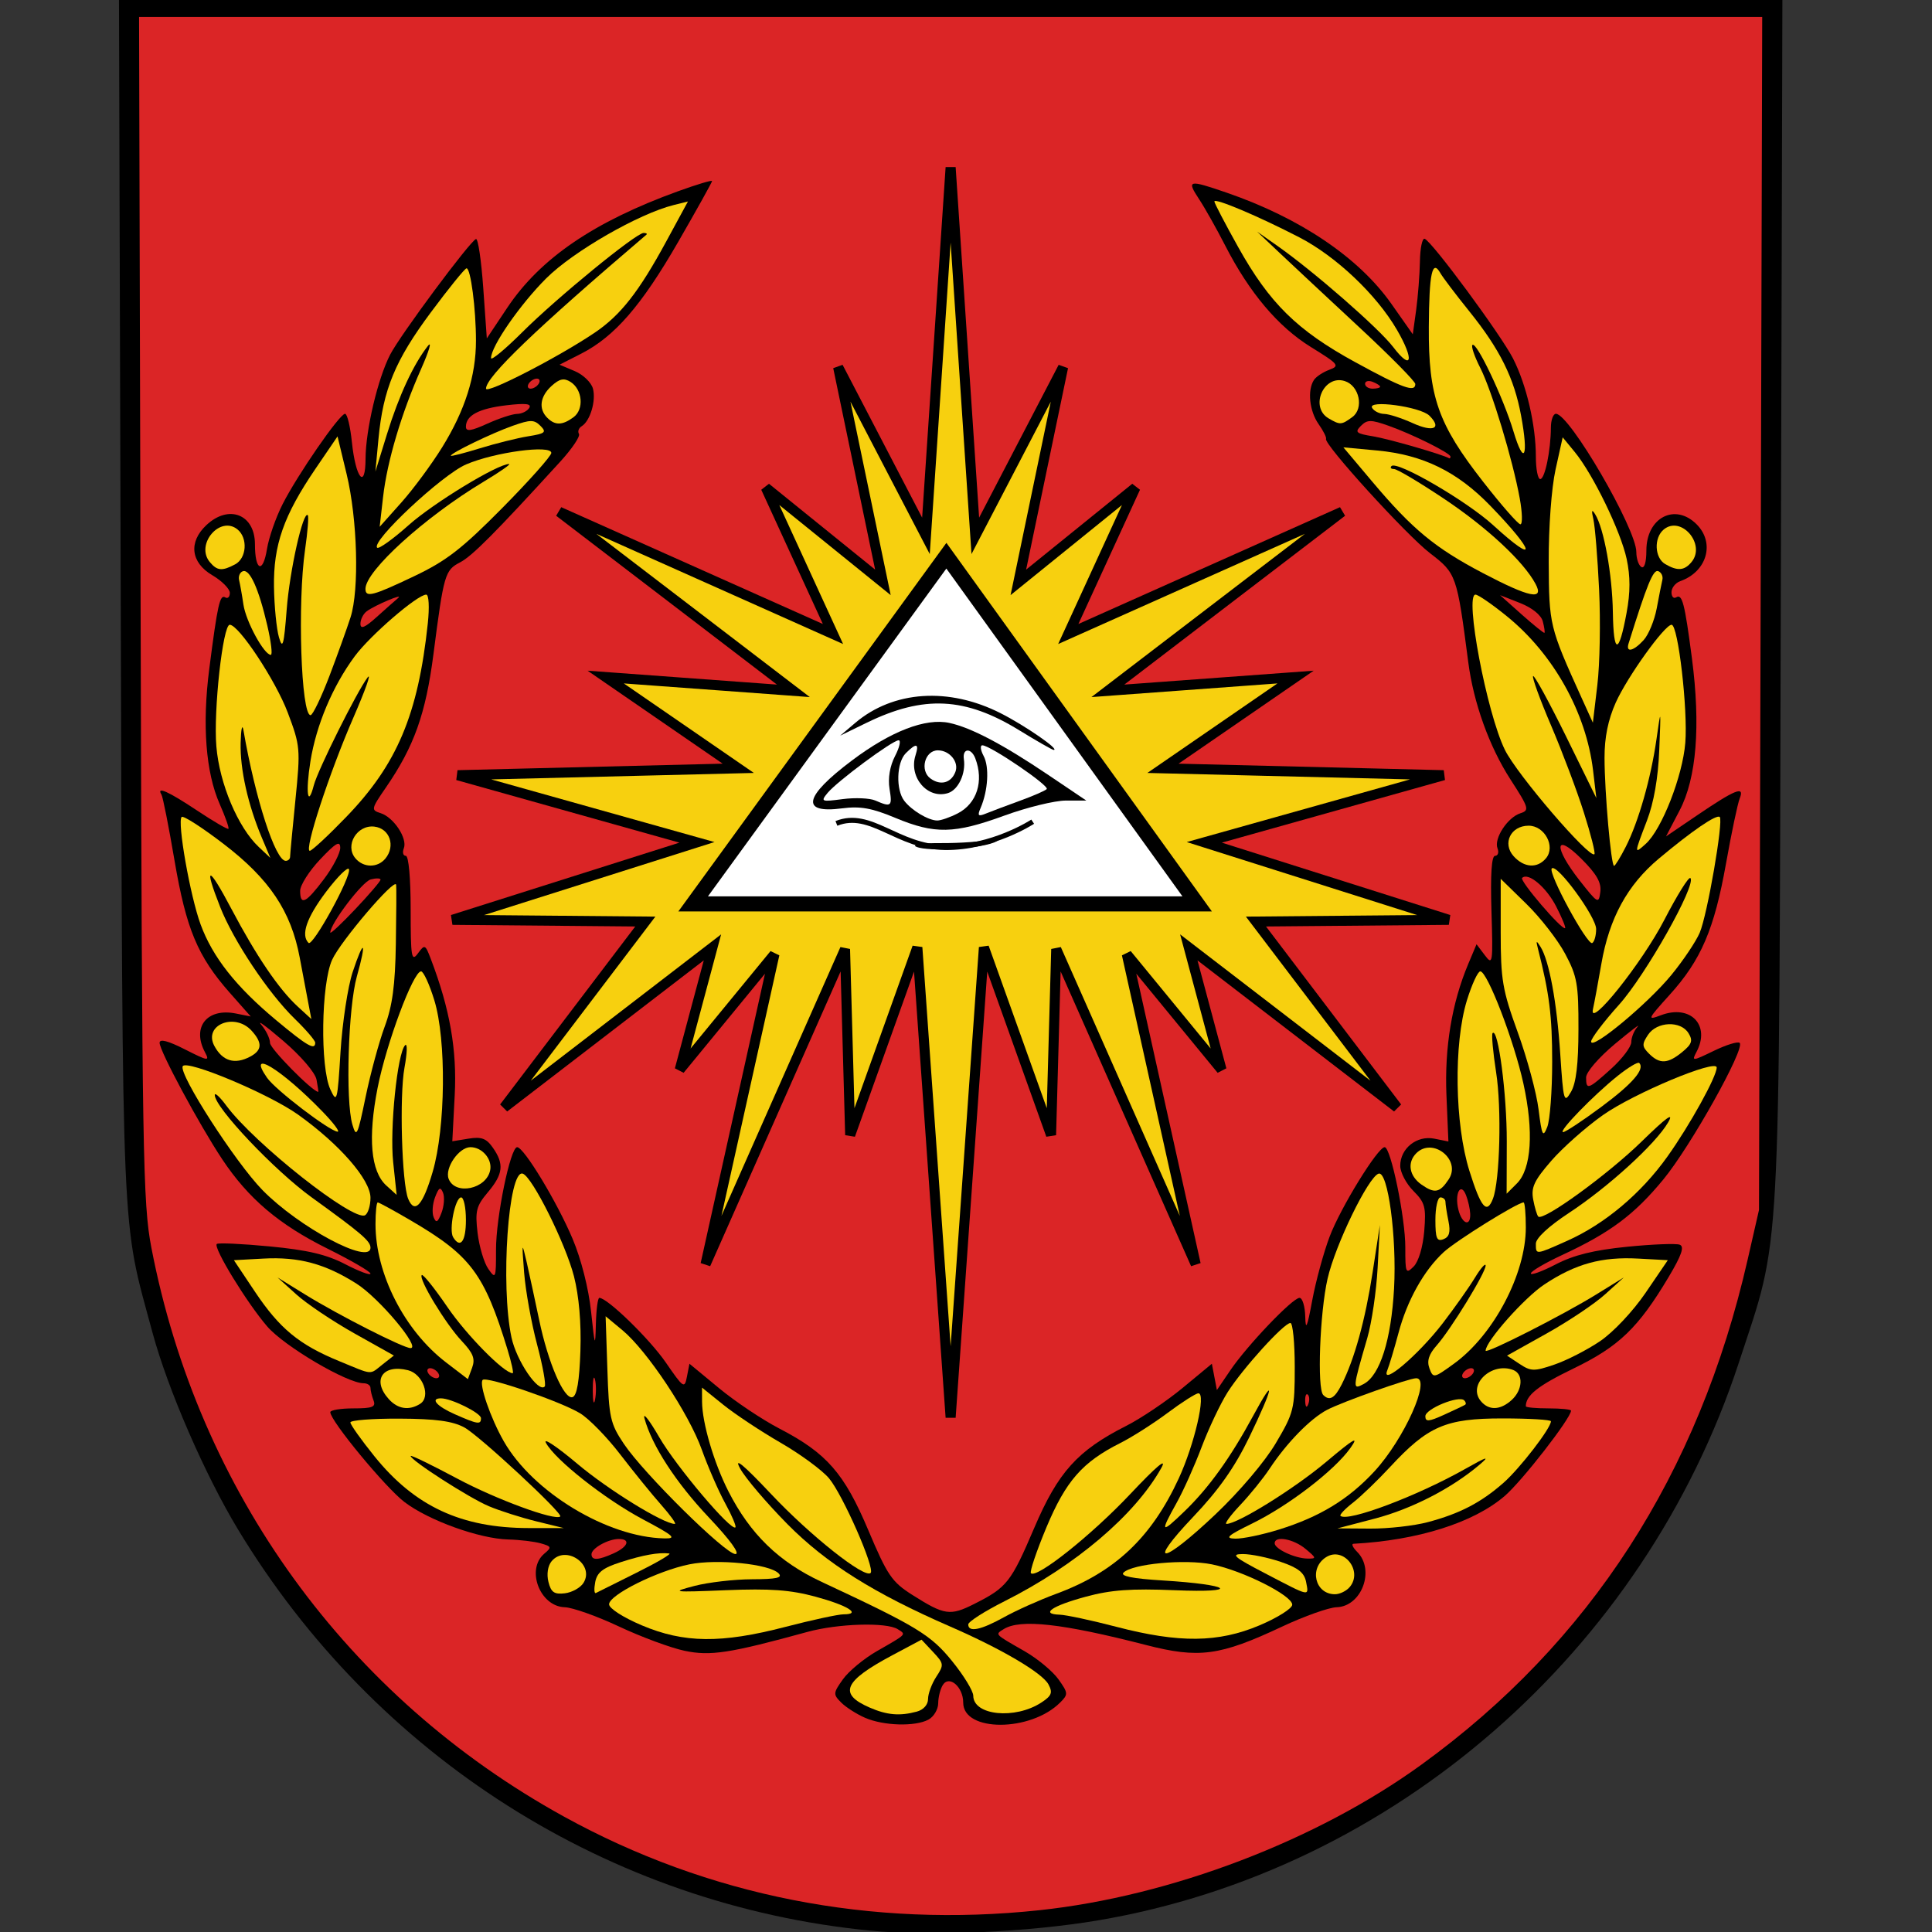 <?xml version="1.0" encoding="UTF-8" standalone="no"?>
<!DOCTYPE svg PUBLIC "-//W3C//DTD SVG 1.1//EN" "http://www.w3.org/Graphics/SVG/1.1/DTD/svg11.dtd">
<svg width="100%" height="100%" viewBox="0 0 80 80" version="1.1" xmlns="http://www.w3.org/2000/svg" xmlns:xlink="http://www.w3.org/1999/xlink" xml:space="preserve" xmlns:serif="http://www.serif.com/" style="fill-rule:evenodd;clip-rule:evenodd;">
    <rect x="0" y="0" width="80" height="80" fill="#333333" stroke="none"/>
    <g transform="matrix(0.208,0,0,0.208,39.366,39.961)">
        <g id="POL_Boguchwała_COA" transform="matrix(1,0,0,1,-165.576,-192.745)">
            <clipPath id="_clip1">
                <rect x="0" y="0" width="331.152" height="385.49"/>
            </clipPath>
            <g clip-path="url(#_clip1)">
                <g id="layer1" transform="matrix(1,0,0,1,2029.13,-370.973)">
                    <path id="path4178" d="M-1879.56,755.939C-1931.57,750.855 -1978.07,721.349 -2005.45,676.046C-2012.01,665.196 -2019.4,648.186 -2022.43,636.973C-2028.73,613.665 -2028.38,621.699 -2028.78,490.723L-2029.13,370.973L-1697.98,370.973L-1698.3,490.723C-1698.66,625.779 -1698.18,617.006 -1706.65,642.865C-1725.53,700.468 -1775.45,743.933 -1834.16,753.889C-1848.06,756.246 -1867.46,757.122 -1879.56,755.939Z" style="fill-rule:nonzero;"/>
                    <path id="path4176" d="M-1845.85,751.872C-1819.7,749.074 -1790.68,738.009 -1769.82,722.883C-1736.28,698.575 -1714.65,665.079 -1704.9,622.367L-1702.64,612.473L-1702.32,493.723L-1702,374.973L-1863.56,374.973L-2025.13,374.973L-2024.82,492.723C-2024.53,601.808 -2024.37,611.172 -2022.68,619.973C-2013.34,668.563 -1983.69,709.459 -1940.56,733.228C-1911.81,749.068 -1879.36,755.458 -1845.85,751.872Z" style="fill:rgb(219,37,38);fill-rule:nonzero;"/>
                    <g id="g5172" transform="matrix(1,0,0,1,-1068.47,141.947)">
                        <path id="path4382-1" d="M-801.723,418.25L-815.091,455.612L-816.119,418.593L-843.883,481.319L-830.172,419.621L-849.024,442.587L-842.512,418.25L-883.986,450.127L-855.879,413.109L-894.269,412.766L-845.597,397.342L-893.241,383.974L-837.37,382.603L-863.763,364.437L-826.402,367.179L-873.018,331.531L-818.518,355.868L-831.886,326.733L-808.578,345.585L-817.49,302.739L-800.009,336.33L-795.096,262.979L-790.184,336.33L-772.703,302.739L-781.615,345.585L-758.307,326.733L-771.675,355.868L-717.175,331.531L-763.791,367.179L-726.43,364.437L-752.823,382.603L-696.952,383.974L-744.596,397.342L-695.924,412.766L-734.313,413.109L-706.207,450.127L-747.681,418.25L-741.169,442.587L-760.021,419.621L-746.31,481.319L-774.074,418.593L-775.102,455.612L-788.47,418.25L-795.096,511.825L-801.723,418.25Z" style="fill:rgb(247,208,15);fill-rule:nonzero;stroke:black;stroke-width:2px;"/>
                        <path id="path4378" d="M-746.015,409.597L-846.356,409.597L-795.943,340.279L-746.015,409.597Z" style="fill:white;fill-rule:nonzero;stroke:black;stroke-width:3px;"/>
                        <path id="path4380" d="M-817.833,393.571C-810.978,390.829 -805.701,398.254 -796.239,398.37C-786.777,398.486 -778.758,393.229 -778.758,393.229" style="fill:none;stroke:black;stroke-width:1px;"/>
                    </g>
                    <path id="path4174" d="M-1880.6,713.569C-1882.28,712.84 -1884.42,711.471 -1885.36,710.526C-1886.98,708.904 -1886.96,708.649 -1885,705.895C-1883.86,704.292 -1880.82,701.774 -1878.24,700.299C-1872.21,696.843 -1872.37,697.018 -1874.09,695.934C-1876.34,694.509 -1885.99,694.799 -1892.09,696.475C-1907.57,700.728 -1911.4,701.315 -1916.53,700.23C-1919.3,699.646 -1925.16,697.476 -1929.56,695.408C-1933.96,693.34 -1938.83,691.608 -1940.39,691.56C-1945.36,691.407 -1948.17,683.97 -1944.42,680.863C-1942.95,679.636 -1943.02,679.444 -1945.17,678.84C-1946.49,678.473 -1949.38,678.127 -1951.61,678.073C-1957.38,677.931 -1967.51,674.277 -1972.31,670.605C-1976.12,667.692 -1987.06,654.437 -1987.06,652.732C-1987.06,652.314 -1984.99,651.973 -1982.45,651.973C-1978.66,651.973 -1977.95,651.692 -1978.45,650.391C-1978.79,649.521 -1979.06,648.396 -1979.06,647.891C-1979.06,647.386 -1979.67,646.973 -1980.42,646.973C-1983.72,646.973 -1996.21,639.612 -1999.61,635.67C-2003.68,630.944 -2010.39,619.975 -2009.66,619.246C-2009.4,618.983 -2004.66,619.201 -1999.12,619.729C-1991.57,620.449 -1987.81,621.335 -1984.06,623.283C-1981.31,624.71 -1979.06,625.549 -1979.06,625.148C-1979.06,624.747 -1982.9,622.515 -1987.59,620.187C-1997.28,615.382 -2003.38,610.199 -2008.58,602.373C-2013.16,595.475 -2021.02,580.861 -2021.04,579.206C-2021.05,578.358 -2019.38,578.787 -2016,580.504C-2011.37,582.851 -2011.03,582.9 -2012,581.086C-2014.68,576.076 -2011.61,572.213 -2005.86,573.363L-2002.9,573.953L-2007.09,569.213C-2013.48,561.96 -2015.74,556.55 -2018.07,542.909C-2019.22,536.141 -2020.39,530.236 -2020.67,529.788C-2021.74,528.057 -2019.32,529.135 -2013.6,532.938C-2010.33,535.115 -2007.51,536.759 -2007.34,536.589C-2007.17,536.42 -2007.96,534.199 -2009.08,531.654C-2011.85,525.385 -2012.59,515.866 -2011.15,504.734C-2009.51,491.976 -2009.04,489.868 -2007.98,490.523C-2007.47,490.835 -2007.06,490.434 -2007.06,489.631C-2007.06,488.827 -2008.63,487.241 -2010.56,486.105C-2014.84,483.581 -2015.32,479.508 -2011.74,476.147C-2007.27,471.94 -2002.06,473.984 -2002.06,479.949C-2002.06,485.266 -2000.46,485.881 -1999.66,480.872C-1999.3,478.637 -1997.91,474.634 -1996.56,471.977C-1993.58,466.101 -1985.2,453.973 -1984.12,453.973C-1983.69,453.973 -1983.08,456.512 -1982.76,459.615C-1982.01,466.83 -1980.06,469.204 -1980.04,462.923C-1980.02,457.193 -1977.6,446.945 -1975.14,442.191C-1973.11,438.262 -1959.31,419.677 -1958.06,419.183C-1957.65,419.024 -1957,423.409 -1956.61,428.928L-1955.9,438.962L-1951.83,432.862C-1945.26,423.024 -1934.56,415.727 -1917.81,409.665C-1914.1,408.321 -1911.06,407.41 -1911.06,407.641C-1911.06,407.872 -1914.1,413.328 -1917.81,419.767C-1925.13,432.465 -1930.47,438.614 -1937.14,442.017L-1941.42,444.2L-1938.39,445.477C-1936.72,446.179 -1935.09,447.752 -1934.77,448.971C-1934.13,451.413 -1935.33,455.404 -1937.01,456.445C-1937.61,456.811 -1937.85,457.5 -1937.56,457.975C-1937.26,458.45 -1938.94,460.941 -1941.29,463.512C-1954.32,477.778 -1958.82,482.306 -1961.23,483.554C-1964.24,485.12 -1964.46,485.873 -1966.52,501.797C-1968.06,513.723 -1970.37,520.198 -1975.99,528.373C-1978.94,532.666 -1978.98,532.862 -1977.03,533.481C-1974.44,534.304 -1971.66,538.504 -1972.42,540.465C-1972.74,541.294 -1972.56,541.973 -1972.03,541.973C-1971.46,541.973 -1971.06,546.434 -1971.06,552.664C-1971.06,562.159 -1970.9,563.138 -1969.63,561.414C-1968.26,559.548 -1968.16,559.59 -1967.06,562.473C-1963.25,572.456 -1961.82,580.597 -1962.29,589.618L-1962.77,598.8L-1959.55,598.277C-1956.96,597.858 -1956,598.215 -1954.69,600.086C-1952.42,603.333 -1952.64,605.325 -1955.69,608.949C-1958.01,611.702 -1958.25,612.673 -1957.74,617.042C-1957.41,619.772 -1956.45,622.999 -1955.6,624.212C-1954.14,626.306 -1954.06,626.115 -1954.07,620.445C-1954.09,613.969 -1951.21,599.973 -1949.86,599.973C-1948.52,599.973 -1941.89,610.927 -1938.81,618.25C-1937.1,622.309 -1935.63,628.126 -1935.14,632.75C-1934.4,639.733 -1934.31,639.97 -1934.19,635.223C-1934.12,632.335 -1933.81,629.973 -1933.5,629.973C-1931.9,629.973 -1923.49,638.156 -1920.26,642.85C-1916.74,647.963 -1916.53,648.101 -1916.06,645.656L-1915.56,643.085L-1909.68,647.943C-1906.45,650.615 -1901.05,654.231 -1897.68,655.978C-1888.24,660.876 -1884.74,664.879 -1879.94,676.261C-1876.16,685.201 -1875.27,686.517 -1871.22,689.088C-1864.78,693.167 -1863.68,693.329 -1858.87,690.906C-1852.36,687.636 -1851.55,686.605 -1846.93,675.794C-1842.18,664.655 -1838.31,660.364 -1828.63,655.466C-1825.66,653.963 -1820.61,650.563 -1817.39,647.909L-1811.56,643.085L-1810.56,648.33L-1807.89,644.401C-1804.52,639.425 -1795.49,629.973 -1794.11,629.973C-1793.53,629.973 -1793.02,631.66 -1792.97,633.723C-1792.9,636.616 -1792.58,635.873 -1791.58,630.473C-1790.86,626.623 -1789.3,620.892 -1788.1,617.737C-1785.91,611.964 -1778.52,599.973 -1777.16,599.973C-1775.94,599.973 -1773.03,614.089 -1773.05,619.937C-1773.06,625.033 -1772.95,625.289 -1771.39,623.738C-1770.41,622.755 -1769.55,619.866 -1769.28,616.68C-1768.89,611.885 -1769.13,610.995 -1771.45,608.675C-1772.88,607.239 -1774.06,604.988 -1774.06,603.673C-1774.06,600.219 -1770.75,597.584 -1767.29,598.276L-1764.47,598.84L-1764.86,589.656C-1765.26,580.163 -1763.79,571.286 -1760.53,563.525L-1758.87,559.576L-1757.21,561.772C-1755.65,563.851 -1755.58,563.382 -1755.9,552.971C-1756.12,545.696 -1755.88,541.973 -1755.18,541.973C-1754.6,541.973 -1754.38,541.294 -1754.7,540.465C-1755.44,538.522 -1752.68,534.307 -1750.14,533.499C-1748.3,532.914 -1748.43,532.463 -1752.13,526.745C-1756.33,520.242 -1759.47,511.516 -1760.52,503.404C-1762.78,486.04 -1762.88,485.755 -1768.14,481.716C-1772.85,478.099 -1789.32,459.998 -1788.83,458.973C-1788.7,458.698 -1789.37,457.36 -1790.33,456C-1792.13,453.421 -1792.57,449.331 -1791.26,447.273C-1790.85,446.613 -1789.46,445.688 -1788.19,445.218C-1786.04,444.423 -1786.29,444.114 -1791.83,440.695C-1798.36,436.664 -1804.1,429.864 -1808.91,420.473C-1810.6,417.173 -1812.94,413.01 -1814.12,411.223C-1816.62,407.42 -1816.24,407.331 -1808.65,409.941C-1794.01,414.977 -1782.31,422.869 -1775.83,432.074L-1771.56,438.148L-1770.89,433.31C-1770.53,430.65 -1770.19,426.298 -1770.14,423.64C-1770.1,420.981 -1769.67,418.956 -1769.19,419.14C-1767.69,419.717 -1754,438.268 -1751.6,442.973C-1748.92,448.238 -1747.06,456.239 -1747.06,462.522C-1747.06,464.97 -1746.67,466.973 -1746.19,466.973C-1745.26,466.973 -1744.09,461.285 -1744.07,456.723C-1744.06,455.21 -1743.61,453.973 -1743.07,453.973C-1740.37,453.973 -1727.06,476.859 -1727.06,481.492C-1727.06,482.791 -1726.61,484.133 -1726.06,484.473C-1725.46,484.845 -1725.06,483.535 -1725.06,481.187C-1725.06,474.641 -1719.36,471.67 -1715.06,475.973C-1711.35,479.683 -1712.99,485.404 -1718.31,487.289C-1719.27,487.631 -1720.06,488.626 -1720.06,489.5C-1720.06,490.375 -1719.64,490.833 -1719.13,490.517C-1717.92,489.767 -1717.44,491.614 -1715.99,502.653C-1714.24,516.098 -1715.07,526.486 -1718.43,532.91L-1721.15,538.109L-1715.12,534.017C-1707.34,528.73 -1705.45,527.974 -1706.48,530.549C-1706.9,531.607 -1708.12,537.423 -1709.2,543.473C-1711.54,556.599 -1714.16,562.711 -1720.43,569.644C-1724.87,574.558 -1724.95,574.76 -1722.15,573.702C-1716.27,571.483 -1712.23,575.691 -1715.1,581.044C-1716.08,582.886 -1715.91,582.873 -1711.62,580.79C-1709.13,579.583 -1706.82,578.876 -1706.48,579.218C-1705.36,580.336 -1716.27,599.84 -1721.69,606.408C-1727.47,613.42 -1732.26,616.995 -1741.81,621.435C-1745.25,623.033 -1748.06,624.686 -1748.06,625.109C-1748.06,625.531 -1745.82,624.718 -1743.09,623.301C-1739.53,621.454 -1735.53,620.465 -1728.93,619.803C-1723.88,619.296 -1719.14,619.109 -1718.42,619.388C-1717.45,619.761 -1718.03,621.459 -1720.61,625.791C-1726.65,635.929 -1730.52,639.655 -1739.56,644.03C-1746.64,647.458 -1749.06,649.373 -1749.06,651.555C-1749.06,651.785 -1747.03,651.973 -1744.56,651.973C-1742.08,651.973 -1740.06,652.176 -1740.06,652.425C-1740.06,653.907 -1749.84,666.485 -1753.29,669.436C-1759.49,674.749 -1770.57,678.244 -1783.38,678.929C-1783.83,678.953 -1783.49,679.68 -1782.63,680.544C-1779.03,684.143 -1781.73,691.406 -1786.73,691.56C-1788.28,691.608 -1793.16,693.34 -1797.56,695.408C-1809.98,701.245 -1814.1,701.801 -1824.71,699.069C-1841.42,694.771 -1849.73,693.85 -1853.03,695.934C-1854.74,697.018 -1854.91,696.843 -1848.87,700.299C-1846.3,701.774 -1843.26,704.292 -1842.11,705.895C-1840.15,708.652 -1840.13,708.903 -1841.76,710.53C-1847.65,716.418 -1861.06,716.439 -1861.06,710.56C-1861.06,707.42 -1863.84,705.01 -1865.12,707.037C-1865.62,707.827 -1866.03,709.469 -1866.04,710.688C-1866.05,711.906 -1866.93,713.368 -1867.99,713.938C-1870.64,715.355 -1876.92,715.171 -1880.6,713.569L-1880.6,713.569Z" style="fill-rule:nonzero;"/>
                    <path id="path4172" d="M-1870.31,712.343C-1868.97,711.983 -1868.06,710.965 -1868.06,709.821C-1868.06,708.766 -1867.32,706.777 -1866.42,705.4C-1864.86,703.023 -1864.89,702.777 -1867.07,700.458L-1869.36,698.018L-1875.15,701.105C-1884.87,706.284 -1885.97,708.801 -1879.69,711.532C-1876.23,713.036 -1873.71,713.254 -1870.31,712.343Z" style="fill:rgb(247,208,15);fill-rule:nonzero;"/>
                    <path id="path4170" d="M-1845.5,710.529C-1843.45,709.183 -1843.21,708.565 -1844.09,706.922C-1845.31,704.639 -1853.44,699.851 -1863.6,695.428C-1878.86,688.787 -1888.32,682.833 -1896.06,675.01C-1900.18,670.836 -1904.42,665.858 -1905.47,663.947C-1906.79,661.544 -1904.88,663.118 -1899.28,669.055C-1891.47,677.344 -1880.66,685.907 -1879.49,684.736C-1878.58,683.831 -1885.05,669.137 -1887.78,665.89C-1889.14,664.269 -1893.48,661.085 -1897.41,658.814C-1901.34,656.544 -1906.47,653.146 -1908.81,651.263L-1913.06,647.839L-1913.05,650.656C-1913.03,654.858 -1910.69,662.828 -1907.81,668.473C-1903.47,677.001 -1897.78,682.531 -1889.24,686.516C-1870.26,695.379 -1867.51,697.053 -1863.26,702.304C-1860.95,705.147 -1859.07,708.238 -1859.06,709.173C-1859.05,713.119 -1850.73,713.951 -1845.5,710.529L-1845.5,710.529Z" style="fill:rgb(247,208,15);fill-rule:nonzero;"/>
                    <path id="path4168" d="M-1896.46,695.473C-1891.17,694.098 -1885.96,692.973 -1884.89,692.973C-1881.22,692.973 -1884.03,691.201 -1890.48,689.456C-1895.47,688.106 -1899.49,687.814 -1908.24,688.167C-1919.01,688.602 -1919.31,688.56 -1914.56,687.318C-1911.81,686.599 -1906.65,686.003 -1903.11,685.992C-1898.21,685.977 -1896.94,685.694 -1897.82,684.811C-1899.69,682.939 -1910.01,681.896 -1915.56,683.017C-1921.91,684.301 -1931.56,689.101 -1931.56,690.977C-1931.56,691.792 -1928.75,693.596 -1925.06,695.159C-1916.65,698.716 -1909.25,698.797 -1896.46,695.473Z" style="fill:rgb(247,208,15);fill-rule:nonzero;"/>
                    <path id="path4166" d="M-1802.06,695.159C-1798.48,693.647 -1795.56,691.8 -1795.56,691.054C-1795.56,689.214 -1805.4,684.273 -1811.56,683.022C-1816.92,681.934 -1827.4,682.915 -1829.15,684.669C-1829.85,685.362 -1827.35,685.862 -1821.37,686.228C-1807.64,687.069 -1805.59,688.724 -1818.96,688.173C-1827.64,687.815 -1831.65,688.106 -1836.63,689.456C-1843.39,691.285 -1845.79,692.925 -1841.87,693.042C-1840.6,693.079 -1835.51,694.168 -1830.56,695.46C-1818.07,698.718 -1810.28,698.636 -1802.06,695.159Z" style="fill:rgb(247,208,15);fill-rule:nonzero;"/>
                    <path id="path4164" d="M-1852.93,693.541C-1850.53,692.203 -1845.86,690.112 -1842.56,688.893C-1830.89,684.586 -1823.62,677.741 -1818.15,665.916C-1815.02,659.126 -1812.67,648.973 -1814.24,648.973C-1814.74,648.973 -1817.49,650.722 -1820.35,652.86C-1823.22,654.998 -1827.46,657.701 -1829.78,658.866C-1837.33,662.654 -1840.62,666.414 -1844.49,675.645C-1846.47,680.387 -1847.86,684.501 -1847.58,684.786C-1846.45,685.913 -1835.5,677.189 -1827.83,669.055C-1822.52,663.42 -1820.39,661.643 -1821.65,663.88C-1826.88,673.21 -1838.69,683.245 -1852.81,690.35C-1856.8,692.356 -1860.06,694.442 -1860.06,694.985C-1860.06,696.618 -1857.56,696.112 -1852.93,693.541Z" style="fill:rgb(247,208,15);fill-rule:nonzero;"/>
                    <path id="path4162" d="M-1936.66,686.723C-1934.36,683.044 -1940.23,679.059 -1943.01,682.412C-1943.76,683.324 -1944.02,684.992 -1943.63,686.523C-1943.12,688.59 -1942.47,689.037 -1940.37,688.786C-1938.94,688.614 -1937.27,687.685 -1936.66,686.723Z" style="fill:rgb(247,208,15);fill-rule:nonzero;"/>
                    <path id="path4160" d="M-1926.09,684.686C-1921.98,682.644 -1919.05,680.921 -1919.59,680.858C-1921.71,680.606 -1924.77,681.153 -1929.2,682.573C-1932.8,683.727 -1933.95,684.623 -1934.32,686.557C-1934.58,687.929 -1934.52,688.905 -1934.18,688.726C-1933.84,688.547 -1930.2,686.729 -1926.09,684.686Z" style="fill:rgb(247,208,15);fill-rule:nonzero;"/>
                    <path id="path4158" d="M-1792.8,686.531C-1793.15,684.685 -1794.38,683.709 -1797.84,682.531C-1800.36,681.674 -1803.75,680.973 -1805.37,680.973C-1807.88,680.973 -1807.22,681.555 -1800.94,684.824C-1791.85,689.564 -1792.24,689.484 -1792.8,686.531Z" style="fill:rgb(247,208,15);fill-rule:nonzero;"/>
                    <path id="path4156" d="M-1784.1,687.521C-1781.44,684.32 -1785.34,679.403 -1788.81,681.585C-1792.27,683.766 -1791.04,688.973 -1787.06,688.973C-1786.09,688.973 -1784.76,688.319 -1784.1,687.521Z" style="fill:rgb(247,208,15);fill-rule:nonzero;"/>
                    <path id="path4154" d="M-1930.61,680.812C-1927.76,679.516 -1927.23,677.973 -1929.62,677.973C-1931.75,677.973 -1935.06,679.821 -1935.06,681.008C-1935.06,682.285 -1933.71,682.226 -1930.61,680.812Z" style="fill:rgb(219,37,38);fill-rule:nonzero;"/>
                    <path id="path4152" d="M-1792.92,679.94C-1795.31,677.949 -1799.06,677.265 -1799.06,678.82C-1799.06,679.95 -1795.06,681.829 -1792.56,681.872C-1790.68,681.904 -1790.71,681.781 -1792.92,679.94Z" style="fill:rgb(219,37,38);fill-rule:nonzero;"/>
                    <path id="path4150" d="M-1911.68,673.703C-1918.24,666.765 -1923.04,659.382 -1924.51,653.973C-1924.88,652.598 -1923.55,654.292 -1921.56,657.737C-1918.17,663.586 -1907.25,676.499 -1906.41,675.656C-1906.2,675.447 -1907.11,673.296 -1908.44,670.875C-1909.77,668.454 -1911.86,663.649 -1913.1,660.198C-1915.67,653.005 -1923.98,640.502 -1928.9,636.413L-1932.25,633.634L-1931.9,644.143C-1931.59,653.836 -1931.33,654.994 -1928.6,659.062C-1924.64,664.965 -1908.43,680.973 -1906.41,680.973C-1905.42,680.973 -1907.44,678.187 -1911.68,673.703Z" style="fill:rgb(247,208,15);fill-rule:nonzero;"/>
                    <path id="path4148" d="M-1810.87,673.095C-1806.05,668.527 -1800.98,662.551 -1798.81,658.868C-1795.24,652.83 -1795.06,652.087 -1795.06,643.746C-1795.06,638.921 -1795.45,634.973 -1795.92,634.973C-1797.22,634.973 -1805.45,644.058 -1808.44,648.784C-1809.88,651.071 -1812.2,655.974 -1813.6,659.68C-1815,663.386 -1817.24,668.4 -1818.6,670.822C-1821.94,676.806 -1821.72,677.021 -1816.97,672.426C-1812.15,667.774 -1807.84,661.772 -1803.35,653.473C-1798.79,645.038 -1799.27,647.689 -1804.11,657.705C-1807.01,663.696 -1810.18,668.205 -1815.24,673.528C-1824.71,683.499 -1821.53,683.183 -1810.87,673.095Z" style="fill:rgb(247,208,15);fill-rule:nonzero;"/>
                    <path id="path4146" d="M-1924.8,674.077C-1932.37,670.056 -1942.33,662.202 -1944.14,658.82C-1944.72,657.731 -1941.9,659.615 -1937.88,663.005C-1931.7,668.21 -1920.73,674.973 -1918.47,674.973C-1918.12,674.973 -1919.34,673.264 -1921.19,671.174C-1923.04,669.085 -1926.7,664.573 -1929.33,661.148C-1931.95,657.722 -1935.55,654.033 -1937.33,652.95C-1941.18,650.603 -1955.95,645.537 -1956.72,646.303C-1957.51,647.092 -1955.18,653.871 -1952.52,658.53C-1946.73,668.661 -1931.92,677.618 -1920.56,677.857C-1918.01,677.911 -1918.64,677.346 -1924.8,674.077Z" style="fill:rgb(247,208,15);fill-rule:nonzero;"/>
                    <path id="path4144" d="M-1798.18,676.089C-1790.05,673.558 -1784.31,670.051 -1779.18,664.488C-1773.27,658.08 -1767.85,645.973 -1770.88,645.973C-1772.33,645.973 -1785.57,650.667 -1788.62,652.263C-1791.95,654.008 -1796.64,658.805 -1800.06,663.973C-1801.33,665.898 -1803.97,669.16 -1805.92,671.223C-1807.87,673.285 -1809.1,674.973 -1808.65,674.973C-1806.43,674.973 -1795.18,667.981 -1788.84,662.657C-1783.19,657.908 -1782.18,657.333 -1784.01,659.902C-1787.17,664.341 -1796.29,671.344 -1803.55,674.898C-1808.46,677.306 -1809.07,677.854 -1806.9,677.908C-1805.43,677.943 -1801.51,677.125 -1798.18,676.089Z" style="fill:rgb(247,208,15);fill-rule:nonzero;"/>
                    <path id="path4142" d="M-1946.06,674.457C-1949.08,673.715 -1953.33,672.36 -1955.5,671.446C-1959.41,669.799 -1971.06,662.314 -1971.06,661.449C-1971.06,661.201 -1966.89,663.224 -1961.8,665.943C-1954.07,670.074 -1942.31,674.4 -1941.28,673.494C-1940.65,672.938 -1957.45,657.336 -1960.38,655.765C-1962.73,654.499 -1966.08,654.046 -1973.31,654.015C-1978.67,653.992 -1983.06,654.333 -1983.06,654.772C-1983.06,655.212 -1980.91,658.236 -1978.29,661.491C-1970.25,671.472 -1960.98,675.788 -1947.56,675.8L-1940.56,675.806L-1946.06,674.457L-1946.06,674.457Z" style="fill:rgb(247,208,15);fill-rule:nonzero;"/>
                    <path id="path4140" d="M-1768.56,674.617C-1762.19,672.921 -1758.01,670.746 -1753.51,666.799C-1750.25,663.933 -1744.06,655.908 -1744.06,654.543C-1744.06,654.229 -1748.41,653.973 -1753.72,653.973C-1765.01,653.973 -1768.54,655.498 -1776.07,663.625C-1778.54,666.291 -1781.86,669.492 -1783.46,670.737C-1785.06,671.982 -1786.18,673.167 -1785.96,673.369C-1784.55,674.656 -1770.66,669.422 -1761.06,663.99C-1756.73,661.541 -1756.14,661.376 -1758.31,663.218C-1763.83,667.903 -1771.79,671.996 -1779.09,673.907L-1786.56,675.863L-1780.06,675.906C-1776.48,675.93 -1771.31,675.35 -1768.56,674.617L-1768.56,674.617Z" style="fill:rgb(247,208,15);fill-rule:nonzero;"/>
                    <path id="path4138" d="M-1957.06,653.922C-1957.06,652.898 -1962.96,649.973 -1965.03,649.973C-1967.24,649.973 -1965.87,651.55 -1962.3,653.127C-1957.7,655.158 -1957.06,655.256 -1957.06,653.922Z" style="fill:rgb(247,208,15);fill-rule:nonzero;"/>
                    <path id="path4136" d="M-1761.14,651.252C-1760.91,651.099 -1760.99,650.703 -1761.32,650.373C-1762.37,649.33 -1769.06,652.065 -1769.06,653.534C-1769.06,654.69 -1768.39,654.636 -1765.31,653.236C-1763.25,652.299 -1761.37,651.406 -1761.14,651.252Z" style="fill:rgb(247,208,15);fill-rule:nonzero;"/>
                    <path id="path4134" d="M-1969.17,651.065C-1966.98,649.679 -1968.62,645.121 -1971.57,644.38C-1976.66,643.102 -1978.83,646.359 -1975.4,650.144C-1973.61,652.123 -1971.37,652.455 -1969.17,651.065Z" style="fill:rgb(247,208,15);fill-rule:nonzero;"/>
                    <path id="path4132" d="M-1934.37,646.211C-1934.62,645.255 -1934.82,646.273 -1934.81,648.473C-1934.8,650.673 -1934.59,651.455 -1934.35,650.211C-1934.11,648.967 -1934.12,647.167 -1934.37,646.211L-1934.37,646.211Z" style="fill:rgb(219,37,38);fill-rule:nonzero;"/>
                    <path id="path4130" d="M-1792.45,649.244C-1792.79,648.911 -1793.02,649.502 -1792.98,650.556C-1792.93,651.721 -1792.69,651.958 -1792.38,651.16C-1792.09,650.438 -1792.12,649.576 -1792.45,649.244L-1792.45,649.244Z" style="fill:rgb(219,37,38);fill-rule:nonzero;"/>
                    <path id="path4128" d="M-1751.89,650.318C-1749.67,648.314 -1749.5,645.125 -1751.56,644.334C-1755.9,642.669 -1760.71,647.278 -1758.02,650.521C-1756.43,652.435 -1754.14,652.359 -1751.89,650.318Z" style="fill:rgb(247,208,15);fill-rule:nonzero;"/>
                    <path id="path4126" d="M-1937.27,640.572C-1937.08,634.979 -1937.55,629.619 -1938.55,625.681C-1940.23,619.154 -1946.84,605.878 -1948.74,605.245C-1951.61,604.288 -1953.21,627.489 -1950.99,637.85C-1950,642.487 -1945.66,648.906 -1944.38,647.629C-1944.07,647.318 -1944.75,643.555 -1945.89,639.268C-1947.03,634.981 -1948.19,628.548 -1948.47,624.973C-1948.95,618.783 -1948.93,618.687 -1947.94,622.973C-1947.38,625.448 -1946.28,630.55 -1945.49,634.311C-1943.71,642.891 -1940.51,650.29 -1938.83,649.731C-1937.96,649.445 -1937.47,646.523 -1937.27,640.572Z" style="fill:rgb(247,208,15);fill-rule:nonzero;"/>
                    <path id="path4124" d="M-1785.72,647.223C-1783.17,642.182 -1781.03,634.433 -1779.56,624.906L-1778.11,615.473L-1778.56,623.973C-1778.81,628.648 -1779.74,634.948 -1780.62,637.973C-1783.58,648.133 -1783.6,648.332 -1781.32,647.111C-1778.09,645.385 -1775.86,638.344 -1775.29,628.119C-1774.73,617.862 -1776.51,604.623 -1778.37,605.244C-1780.44,605.934 -1786.99,619.424 -1788.53,626.17C-1790.07,632.909 -1790.63,648.065 -1789.39,649.306C-1788.14,650.558 -1787.11,649.974 -1785.72,647.223Z" style="fill:rgb(247,208,15);fill-rule:nonzero;"/>
                    <path id="path4122" d="M-1965.56,644.973C-1965.9,644.423 -1966.63,643.973 -1967.18,643.973C-1967.73,643.973 -1967.9,644.423 -1967.56,644.973C-1967.22,645.523 -1966.49,645.973 -1965.94,645.973C-1965.39,645.973 -1965.22,645.523 -1965.56,644.973Z" style="fill:rgb(219,37,38);fill-rule:nonzero;"/>
                    <path id="path4120" d="M-1960.9,638.552C-1964.1,635.157 -1969.56,626.143 -1968.85,625.434C-1968.61,625.187 -1966.31,628.05 -1963.75,631.797C-1959.91,637.42 -1952.46,644.973 -1950.75,644.973C-1950.52,644.973 -1950.99,642.835 -1951.79,640.223C-1956.42,625.137 -1959.1,621.56 -1970.97,614.604C-1974.38,612.607 -1977.37,610.973 -1977.61,610.973C-1977.86,610.973 -1978.06,612.916 -1978.06,615.291C-1978.06,625.185 -1972.31,636.467 -1964.03,642.812L-1959.67,646.152L-1958.83,643.892C-1958.17,642.1 -1958.6,640.993 -1960.9,638.552Z" style="fill:rgb(247,208,15);fill-rule:nonzero;"/>
                    <path id="path4118" d="M-1765.61,635.043C-1763.26,631.98 -1760.37,627.898 -1759.2,625.973C-1758.03,624.048 -1757.06,622.954 -1757.06,623.542C-1757.05,624.95 -1763.95,636.199 -1766.78,639.411C-1768.38,641.213 -1768.79,642.52 -1768.25,643.997C-1767.5,646.009 -1767.38,645.986 -1763.36,643.074C-1755.46,637.353 -1749.06,625.216 -1749.06,615.962C-1749.06,613.218 -1749.26,610.973 -1749.5,610.973C-1750.7,610.973 -1762.9,618.564 -1765.4,620.859C-1769.34,624.487 -1772.69,630.478 -1774.41,636.973C-1775.22,639.998 -1776.22,643.345 -1776.64,644.41C-1777.96,647.713 -1770.46,641.344 -1765.61,635.043Z" style="fill:rgb(247,208,15);fill-rule:nonzero;"/>
                    <path id="path4116" d="M-1759.56,644.973C-1759.22,644.423 -1759.39,643.973 -1759.94,643.973C-1760.49,643.973 -1761.22,644.423 -1761.56,644.973C-1761.9,645.523 -1761.73,645.973 -1761.18,645.973C-1760.63,645.973 -1759.9,645.523 -1759.56,644.973Z" style="fill:rgb(219,37,38);fill-rule:nonzero;"/>
                    <path id="path4114" d="M-1976.64,643.213L-1974.4,641.453L-1982.24,637.058C-1986.55,634.64 -1991.77,631.144 -1993.82,629.287L-1997.56,625.912L-1992.06,629.308C-1985.43,633.404 -1972.51,639.973 -1971.08,639.973C-1968.97,639.973 -1977.32,630.015 -1981.84,627.144C-1988.11,623.17 -1993.33,621.766 -2000.4,622.153L-2006.25,622.473L-2002.06,628.748C-1997.15,636.084 -1993.27,639.288 -1985.33,642.553C-1978.38,645.409 -1979.34,645.337 -1976.64,643.213Z" style="fill:rgb(247,208,15);fill-rule:nonzero;"/>
                    <path id="path4112" d="M-1734.3,638.61C-1731.66,636.828 -1727.74,632.664 -1725.22,628.973L-1720.79,622.473L-1726.67,622.153C-1733.96,621.757 -1739.15,623.183 -1745.36,627.295C-1749.34,629.928 -1757.06,638.629 -1757.06,640.486C-1757.06,641.207 -1741.63,633.368 -1735.06,629.309L-1729.56,625.912L-1733.3,629.287C-1735.35,631.144 -1740.58,634.645 -1744.92,637.068L-1752.8,641.473L-1750.31,643.121C-1748.05,644.619 -1747.41,644.631 -1743.38,643.258C-1740.94,642.427 -1736.85,640.335 -1734.3,638.61Z" style="fill:rgb(247,208,15);fill-rule:nonzero;"/>
                    <path id="path4110" d="M-1979.06,619.973C-1979.06,618.663 -1980.91,617.083 -1990.74,609.985C-1998.16,604.632 -2010.06,592.065 -2010.06,589.584C-2010.06,589.034 -2009.04,589.969 -2007.79,591.662C-2002.19,599.251 -1982.37,614.903 -1980.12,613.513C-1979.54,613.151 -1979.06,611.595 -1979.06,610.055C-1979.06,606.449 -1985.19,599.404 -1993.49,593.481C-1999.28,589.355 -2015.69,582.471 -2016.44,583.858C-2017.28,585.413 -2005.95,603.012 -2000.56,608.52C-1993.28,615.955 -1979.06,623.532 -1979.06,619.973Z" style="fill:rgb(247,208,15);fill-rule:nonzero;"/>
                    <path id="path4108" d="M-1740.84,618.622C-1733.35,615.286 -1726.11,609.204 -1720.86,601.829C-1716.39,595.559 -1711.06,585.916 -1711.06,584.113C-1711.06,582.346 -1727.59,589.262 -1733.72,593.592C-1737.11,595.988 -1741.74,600.09 -1744.01,602.71C-1747.41,606.628 -1748.04,607.992 -1747.59,610.4C-1747.29,612.01 -1746.83,613.534 -1746.58,613.787C-1745.6,614.763 -1732.72,605.408 -1725.99,598.837C-1721.04,594.008 -1719.47,592.875 -1720.74,595.059C-1723.23,599.334 -1732.65,607.925 -1740.53,613.102C-1744.53,615.736 -1747.06,618.088 -1747.06,619.185C-1747.06,621.43 -1747.16,621.439 -1740.84,618.622Z" style="fill:rgb(247,208,15);fill-rule:nonzero;"/>
                    <path id="path4106" d="M-1960.06,614.473C-1960.06,611.998 -1960.49,609.973 -1961.01,609.973C-1962.2,609.973 -1963.5,616.456 -1962.6,617.908C-1961.16,620.235 -1960.06,618.745 -1960.06,614.473Z" style="fill:rgb(247,208,15);fill-rule:nonzero;"/>
                    <path id="path4104" d="M-1764.46,614.704C-1764.79,613.064 -1765.06,611.329 -1765.06,610.848C-1765.06,610.367 -1765.51,609.973 -1766.06,609.973C-1766.61,609.973 -1767.06,611.984 -1767.06,614.441C-1767.06,618.122 -1766.78,618.802 -1765.46,618.297C-1764.29,617.847 -1764.02,616.897 -1764.46,614.704Z" style="fill:rgb(247,208,15);fill-rule:nonzero;"/>
                    <path id="path4102" d="M-1964.62,609.038C-1965.13,607.796 -1965.45,607.976 -1966.19,609.908C-1966.71,611.247 -1966.84,613.047 -1966.49,613.908C-1965.99,615.149 -1965.66,614.97 -1964.92,613.038C-1964.41,611.699 -1964.27,609.899 -1964.62,609.038Z" style="fill:rgb(219,37,38);fill-rule:nonzero;"/>
                    <path id="path4100" d="M-1760.13,613.223C-1760.17,612.26 -1760.54,610.603 -1760.96,609.539C-1762.02,606.81 -1763.29,609.205 -1762.48,612.427C-1761.76,615.306 -1760.02,615.894 -1760.13,613.223Z" style="fill:rgb(219,37,38);fill-rule:nonzero;"/>
                    <path id="path4098" d="M-1966.68,604.891C-1964.1,596.065 -1963.93,578.622 -1966.35,570.723C-1967.32,567.56 -1968.51,564.973 -1968.99,564.973C-1970.55,564.973 -1975.9,579.327 -1977.64,588.155C-1979.6,598.129 -1979,604.807 -1975.91,607.608L-1973.85,609.473L-1974.54,602.973C-1975.25,596.323 -1973.71,581.223 -1972.16,579.675C-1971.69,579.203 -1971.75,581.215 -1972.29,584.145C-1973.32,589.726 -1972.83,607.183 -1971.55,610.265C-1970.27,613.358 -1968.62,611.539 -1966.68,604.891Z" style="fill:rgb(247,208,15);fill-rule:nonzero;"/>
                    <path id="path4096" d="M-1755.6,610.223C-1754.22,606.621 -1753.85,592.214 -1754.97,585.086C-1755.6,581.024 -1755.92,577.501 -1755.67,577.257C-1754.57,576.146 -1752.83,589.421 -1752.85,598.827L-1752.88,609.237L-1750.83,607.188C-1747.93,604.294 -1747.45,596.823 -1749.54,587.307C-1751.41,578.769 -1756.72,564.973 -1758.12,564.973C-1758.61,564.973 -1759.8,567.56 -1760.78,570.723C-1763.45,579.399 -1763.22,595.37 -1760.28,604.723C-1757.98,612.054 -1756.82,613.408 -1755.6,610.223L-1755.6,610.223Z" style="fill:rgb(247,208,15);fill-rule:nonzero;"/>
                    <path id="path4094" d="M-1955.23,604.555C-1954.79,602.349 -1956.83,599.973 -1959.16,599.973C-1961.45,599.973 -1964.32,604.132 -1963.5,606.275C-1962.21,609.624 -1955.97,608.326 -1955.23,604.555Z" style="fill:rgb(247,208,15);fill-rule:nonzero;"/>
                    <path id="path4092" d="M-1764.41,606.372C-1761.85,602.52 -1767.58,597.899 -1770.86,601.173C-1772.72,603.035 -1772.28,605.704 -1769.83,607.422C-1767.2,609.261 -1766.19,609.066 -1764.41,606.372Z" style="fill:rgb(247,208,15);fill-rule:nonzero;"/>
                    <path id="path4090" d="M-1976.23,575.973C-1974.69,571.832 -1974.14,567.753 -1974.01,559.473C-1973.91,553.423 -1973.88,548.139 -1973.95,547.731C-1974.17,546.251 -1985.04,558.989 -1986.7,562.68C-1988.88,567.506 -1989.1,584.008 -1987.05,588.473C-1985.74,591.311 -1985.63,590.906 -1985.02,580.936C-1984.65,575.14 -1983.57,568.024 -1982.61,565.121C-1980.34,558.285 -1979.77,558.866 -1981.77,565.974C-1983.5,572.103 -1984.06,590.714 -1982.66,595.473C-1981.86,598.198 -1981.62,597.694 -1980.03,589.973C-1979.06,585.298 -1977.35,578.998 -1976.23,575.973L-1976.23,575.973Z" style="fill:rgb(247,208,15);fill-rule:nonzero;"/>
                    <path id="path4088" d="M-1743.81,582.973C-1743.81,573.828 -1744.38,569.321 -1746.64,560.473C-1747.07,558.812 -1746.98,558.742 -1746.15,560.062C-1744.41,562.803 -1742.88,571.095 -1742.2,581.473C-1741.58,590.881 -1741.45,591.325 -1740.07,588.973C-1739.04,587.23 -1738.59,583.443 -1738.58,576.473C-1738.56,567.533 -1738.84,565.943 -1741.23,561.473C-1742.69,558.723 -1746.18,554.24 -1748.98,551.51L-1754.06,546.548L-1754.06,557.141C-1754.06,566.68 -1753.72,568.669 -1750.66,577.126C-1748.79,582.291 -1746.92,589.197 -1746.52,592.473C-1745.86,597.725 -1745.65,598.136 -1744.79,595.951C-1744.25,594.588 -1743.81,588.748 -1743.81,582.973Z" style="fill:rgb(247,208,15);fill-rule:nonzero;"/>
                    <path id="path4086" d="M-1988.61,592.888C-1996.77,584.446 -2003.83,580.146 -1999.65,586.158C-1997.98,588.565 -1987.27,596.744 -1985.61,596.89C-1985.08,596.935 -1986.43,595.135 -1988.61,592.888Z" style="fill:rgb(247,208,15);fill-rule:nonzero;"/>
                    <path id="path4084" d="M-1734.03,591.951C-1727.8,587.331 -1725.28,584.416 -1726.49,583.209C-1726.75,582.947 -1728.67,584.098 -1730.76,585.767C-1735.61,589.644 -1742.72,596.973 -1741.63,596.973C-1741.18,596.973 -1737.75,594.713 -1734.03,591.951Z" style="fill:rgb(247,208,15);fill-rule:nonzero;"/>
                    <path id="path4082" d="M-1989.8,586.531C-1990.07,585.133 -1992.89,581.839 -1996.41,578.825C-1999.79,575.93 -2001.77,574.476 -2000.81,575.595C-1999.85,576.715 -1999.06,578.347 -1999.06,579.224C-1999.06,580.362 -1990.64,588.897 -1989.45,588.966C-1989.39,588.97 -1989.55,587.874 -1989.8,586.531Z" style="fill:rgb(219,37,38);fill-rule:nonzero;"/>
                    <path id="path4080" d="M-1732.06,584.356C-1729.86,582.367 -1728.06,579.982 -1728.06,579.056C-1728.06,578.13 -1727.5,576.752 -1726.81,575.994C-1726.12,575.235 -1728.14,576.775 -1731.31,579.415C-1734.56,582.133 -1737.06,585.031 -1737.06,586.094C-1737.06,588.652 -1736.66,588.515 -1732.06,584.356Z" style="fill:rgb(219,37,38);fill-rule:nonzero;"/>
                    <path id="path4078" d="M-2002.99,581.938C-2000.62,580.669 -2000.54,579.2 -2002.71,576.802C-2006.08,573.08 -2012.38,575.641 -2010.14,579.822C-2008.51,582.858 -2006.07,583.583 -2002.99,581.938Z" style="fill:rgb(247,208,15);fill-rule:nonzero;"/>
                    <path id="path4076" d="M-1717.92,581.035C-1716,579.457 -1715.76,578.762 -1716.67,577.285C-1718.22,574.749 -1722.96,574.937 -1724.73,577.607C-1725.97,579.473 -1725.94,579.943 -1724.53,581.357C-1722.41,583.475 -1720.8,583.396 -1717.92,581.035Z" style="fill:rgb(247,208,15);fill-rule:nonzero;"/>
                    <path id="path4074" d="M-1990.06,579.176C-1990.06,578.737 -1991.89,576.6 -1994.13,574.426C-1999.35,569.356 -2006.33,558.907 -2008.98,552.166C-2012.32,543.706 -2011.33,543.843 -2006.78,552.473C-2001.79,561.92 -1997.31,568.519 -1993.55,571.973L-1990.83,574.473L-1991.4,571.473C-1991.72,569.823 -1992.51,565.652 -1993.15,562.205C-1994.88,552.992 -1999.18,546.577 -2008.32,539.588C-2012.58,536.325 -2016.33,533.915 -2016.65,534.233C-2017.57,535.151 -2014.96,549.964 -2012.88,555.628C-2010.49,562.134 -2005.85,568.018 -1997.84,574.692C-1991.67,579.834 -1990.06,580.763 -1990.06,579.176Z" style="fill:rgb(247,208,15);fill-rule:nonzero;"/>
                    <path id="path4072" d="M-1720.09,565.699C-1717.73,562.825 -1715.19,559.037 -1714.44,557.282C-1712.92,553.727 -1709.69,535.01 -1710.45,534.243C-1711.06,533.637 -1715.98,536.997 -1722.59,542.538C-1728.84,547.776 -1732.45,554.392 -1734.02,563.473C-1734.69,567.323 -1735.44,571.373 -1735.69,572.473C-1736.65,576.722 -1725.91,563.294 -1721.48,554.711C-1718.95,549.818 -1716.62,546.077 -1716.3,546.398C-1715.03,547.667 -1725.21,565.732 -1730.52,571.633C-1733.56,575.021 -1736.06,578.314 -1736.06,578.949C-1736.06,580.785 -1724.8,571.446 -1720.09,565.699Z" style="fill:rgb(247,208,15);fill-rule:nonzero;"/>
                    <path id="path4070" d="M-1983.34,544.639C-1983.53,544.053 -1985.57,546.066 -1987.88,549.114C-1991.78,554.288 -1992.97,557.729 -1991.39,559.307C-1990.56,560.14 -1982.85,546.101 -1983.34,544.639Z" style="fill:rgb(247,208,15);fill-rule:nonzero;"/>
                    <path id="path4068" d="M-1735.06,556.544C-1735.06,554.118 -1742.87,543.45 -1743.89,544.476C-1744.72,545.3 -1736.78,559.919 -1735.83,559.33C-1735.4,559.069 -1735.06,557.815 -1735.06,556.544Z" style="fill:rgb(247,208,15);fill-rule:nonzero;"/>
                    <path id="path4066" d="M-1977.06,546.72C-1977.06,546.412 -1977.94,546.391 -1979.02,546.674C-1980.7,547.113 -1987.06,555.479 -1987.06,557.25C-1987.06,557.582 -1984.81,555.474 -1982.06,552.566C-1979.31,549.659 -1977.06,547.028 -1977.06,546.72L-1977.06,546.72Z" style="fill:rgb(219,37,38);fill-rule:nonzero;"/>
                    <path id="path4064" d="M-1742.99,552.103C-1744.97,548.22 -1748.59,545.175 -1749.8,546.379C-1750.34,546.925 -1741.89,556.793 -1741.24,556.372C-1741.06,556.259 -1741.85,554.338 -1742.99,552.103Z" style="fill:rgb(219,37,38);fill-rule:nonzero;"/>
                    <path id="path4062" d="M-1737.98,542.583C-1743.37,537.191 -1743.6,540.196 -1738.31,546.934C-1734.74,551.474 -1734.54,551.585 -1734.23,549.187C-1733.98,547.319 -1734.95,545.606 -1737.98,542.583Z" style="fill:rgb(219,37,38);fill-rule:nonzero;"/>
                    <path id="path4060" d="M-1988.31,546.594C-1986.52,544.22 -1985.07,541.421 -1985.08,540.375C-1985.1,538.882 -1985.96,539.38 -1989.08,542.684C-1991.27,545 -1993.06,547.813 -1993.06,548.934C-1993.06,551.957 -1991.92,551.398 -1988.31,546.594Z" style="fill:rgb(219,37,38);fill-rule:nonzero;"/>
                    <path id="path4058" d="M-1976.1,542.528C-1974.02,540.011 -1975.22,536.512 -1978.3,536.157C-1981.74,535.762 -1984.21,539.877 -1982.08,542.443C-1980.48,544.371 -1977.67,544.411 -1976.1,542.528L-1976.1,542.528Z" style="fill:rgb(247,208,15);fill-rule:nonzero;"/>
                    <path id="path4056" d="M-1745.03,542.443C-1743.1,540.108 -1745.31,535.973 -1748.5,535.973C-1752.06,535.973 -1753.79,539.502 -1751.48,542.056C-1749.39,544.366 -1746.76,544.524 -1745.03,542.443L-1745.03,542.443Z" style="fill:rgb(247,208,15);fill-rule:nonzero;"/>
                    <path id="path4054" d="M-1729.17,540.193C-1726.63,535.206 -1724.16,526.58 -1723.05,518.78C-1722.16,512.483 -1722.15,512.486 -1722.5,520.973C-1722.72,526.497 -1723.58,531.398 -1724.95,534.973C-1727.52,541.669 -1727.52,541.698 -1725.17,539.575C-1721.98,536.684 -1717.84,526.103 -1717.31,519.464C-1716.78,512.87 -1718.74,495.973 -1720.04,495.973C-1721.42,495.973 -1728.85,506.333 -1731.16,511.473C-1732.68,514.876 -1733.4,518.389 -1733.39,522.473C-1733.38,529.321 -1732.09,543.973 -1731.49,543.973C-1731.28,543.973 -1730.23,542.272 -1729.17,540.193L-1729.17,540.193Z" style="fill:rgb(247,208,15);fill-rule:nonzero;"/>
                    <path id="path4052" d="M-1995.06,542.146C-1995.06,541.692 -1994.58,536.595 -1994,530.82C-1992.98,520.665 -1993.03,520.094 -1995.53,513.452C-1997.92,507.111 -2005.27,495.973 -2007.08,495.973C-2008.45,495.973 -2010.34,513.122 -2009.74,520.2C-2009.12,527.604 -2005.44,536.325 -2001.29,540.223L-1998.99,542.389L-2000.66,538.431C-2003.45,531.829 -2005.04,524.742 -2004.91,519.473C-2004.84,516.723 -2004.59,515.598 -2004.35,516.973C-2001.97,530.687 -1997.99,542.973 -1995.93,542.973C-1995.45,542.973 -1995.06,542.601 -1995.06,542.146Z" style="fill:rgb(247,208,15);fill-rule:nonzero;"/>
                    <path id="path4050" d="M-1737.5,533.362C-1738.87,529.023 -1741.81,521.234 -1744.02,516.052C-1746.24,510.871 -1747.85,506.434 -1747.61,506.193C-1747.37,505.951 -1744.44,511.316 -1741.09,518.113L-1735.02,530.473L-1735.67,524.973C-1737.05,513.432 -1743.56,501.796 -1752.85,494.262C-1755.75,491.903 -1758.56,489.973 -1759.08,489.973C-1761.29,489.973 -1756.85,513.491 -1753.23,520.868C-1750.83,525.772 -1736.37,542.618 -1735.4,541.644C-1735.18,541.428 -1736.12,537.701 -1737.5,533.362Z" style="fill:rgb(247,208,15);fill-rule:nonzero;"/>
                    <path id="path4048" d="M-1983.86,534.208C-1973.76,523.75 -1969.58,513.829 -1967.65,495.723C-1967.3,492.45 -1967.44,489.973 -1967.96,489.973C-1969.72,489.973 -1979.13,498.091 -1982.21,502.266C-1986.61,508.239 -1989.84,515.909 -1991.01,523.131C-1992.01,529.338 -1991.55,532.592 -1990.34,527.929C-1989.55,524.888 -1981.72,509.195 -1979.64,506.473C-1978.8,505.373 -1980.08,508.973 -1982.47,514.473C-1987.25,525.442 -1992.33,540.973 -1991.14,540.973C-1990.73,540.973 -1987.45,537.929 -1983.86,534.208Z" style="fill:rgb(247,208,15);fill-rule:nonzero;"/>
                    <path id="path4046" d="M-1734.47,488.973C-1734.77,482.648 -1735.29,476.348 -1735.61,474.973C-1736.03,473.174 -1735.93,472.893 -1735.26,473.973C-1733.51,476.754 -1731.84,486.003 -1731.73,493.49C-1731.6,501.979 -1730.55,502.019 -1729,493.596C-1728.24,489.518 -1728.24,486.359 -1728.98,482.885C-1730.16,477.374 -1735.68,466.001 -1739.33,461.567L-1741.72,458.661L-1743.14,465.067C-1743.95,468.755 -1744.53,476.564 -1744.5,483.473C-1744.44,496.034 -1744.35,496.405 -1737.98,510.473L-1735.71,515.473L-1734.82,507.973C-1734.32,503.848 -1734.17,495.298 -1734.47,488.973L-1734.47,488.973Z" style="fill:rgb(247,208,15);fill-rule:nonzero;"/>
                    <path id="path4044" d="M-1987.25,506.223C-1985.63,501.96 -1983.73,496.683 -1983.03,494.496C-1981.26,488.983 -1981.65,474.942 -1983.81,465.973L-1985.62,458.473L-1990.01,464.919C-1996.34,474.223 -1998.4,480.084 -1998.27,488.473C-1998.21,492.323 -1997.76,496.823 -1997.28,498.473C-1996.55,500.978 -1996.29,500.067 -1995.74,492.941C-1995.14,485.154 -1992.47,473.23 -1991.54,474.162C-1991.32,474.374 -1991.57,477.456 -1992.08,481.01C-1993.62,491.662 -1992.88,513.973 -1990.99,513.973C-1990.56,513.973 -1988.88,510.485 -1987.25,506.223Z" style="fill:rgb(247,208,15);fill-rule:nonzero;"/>
                    <path id="path4042" d="M-1999.6,496.121C-2001.32,488.73 -2003.1,484.807 -2004.48,485.322C-2005.07,485.542 -2005.4,486.342 -2005.21,487.098C-2005.03,487.854 -2004.63,490.048 -2004.35,491.973C-2003.84,495.359 -2000.24,501.952 -1998.9,501.966C-1998.53,501.97 -1998.85,499.34 -1999.6,496.121Z" style="fill:rgb(247,208,15);fill-rule:nonzero;"/>
                    <path id="path4040" d="M-1725.59,499.009C-1724.61,497.929 -1723.45,495.096 -1723,492.715C-1722.56,490.334 -1722.05,487.786 -1721.88,487.054C-1721.7,486.322 -1722.08,485.531 -1722.71,485.297C-1723.7,484.932 -1724.92,487.92 -1728.61,499.723C-1729.19,501.604 -1727.6,501.226 -1725.59,499.009Z" style="fill:rgb(247,208,15);fill-rule:nonzero;"/>
                    <path id="path4038" d="M-1745.68,495.297C-1746.01,494.039 -1747.81,492.587 -1750.21,491.644L-1754.19,490.08L-1749.88,493.927C-1747.5,496.042 -1745.46,497.686 -1745.35,497.579C-1745.23,497.473 -1745.38,496.446 -1745.68,495.297Z" style="fill:rgb(219,37,38);fill-rule:nonzero;"/>
                    <path id="path4036" d="M-1973.56,490.654C-1972.27,489.582 -1978.15,492.061 -1979.81,493.291C-1980.5,493.801 -1981.06,494.922 -1981.06,495.782C-1981.06,496.922 -1980.17,496.551 -1977.81,494.418C-1976.02,492.806 -1974.11,491.113 -1973.56,490.654Z" style="fill:rgb(219,37,38);fill-rule:nonzero;"/>
                    <path id="path4034" d="M-1970.31,486.28C-1963.94,483.243 -1960.83,480.832 -1952.81,472.716C-1947.44,467.287 -1943.06,462.359 -1943.06,461.766C-1943.06,460.093 -1954.36,461.616 -1960.02,464.051C-1964.84,466.125 -1978.99,479.371 -1977.73,480.631C-1977.41,480.952 -1974.59,478.931 -1971.46,476.14C-1966.5,471.725 -1953.77,463.973 -1951.47,463.973C-1951.03,463.973 -1953.35,465.581 -1956.62,467.547C-1968.28,474.565 -1980.06,485.256 -1980.06,488.826C-1980.06,490.615 -1978.63,490.242 -1970.31,486.28Z" style="fill:rgb(247,208,15);fill-rule:nonzero;"/>
                    <path id="path4032" d="M-1747.13,487.828C-1749.53,483.354 -1756.73,476.649 -1765.3,470.917C-1770.19,467.648 -1774.68,464.973 -1775.29,464.973C-1775.9,464.973 -1776.12,464.706 -1775.8,464.38C-1774.69,463.27 -1760.82,471.337 -1755.54,476.165C-1746.67,484.273 -1747.05,481.667 -1756.11,472.301C-1762.71,465.475 -1769.54,462.133 -1778.62,461.285L-1785.38,460.654L-1779.56,467.563C-1771.64,476.957 -1767.12,480.691 -1757.63,485.675C-1748.32,490.563 -1745.34,491.174 -1747.13,487.828Z" style="fill:rgb(247,208,15);fill-rule:nonzero;"/>
                    <path id="path4030" d="M-2005.99,483.938C-2003.72,482.719 -2003.44,478.733 -2005.51,477.013C-2008.98,474.133 -2013.97,479.966 -2011.05,483.486C-2009.59,485.244 -2008.6,485.332 -2005.99,483.938Z" style="fill:rgb(247,208,15);fill-rule:nonzero;"/>
                    <path id="path4028" d="M-1716.07,483.486C-1713.15,479.966 -1718.14,474.133 -1721.61,477.013C-1723.6,478.67 -1723.43,482.656 -1721.31,483.893C-1718.86,485.317 -1717.5,485.211 -1716.07,483.486Z" style="fill:rgb(247,208,15);fill-rule:nonzero;"/>
                    <path id="path4026" d="M-1964.78,460.627C-1960.23,453.275 -1958.06,446.412 -1958.06,439.431C-1958.06,433.048 -1959.12,424.958 -1959.94,425.015C-1960.28,425.038 -1963.47,428.975 -1967.03,433.765C-1974.14,443.321 -1976.54,449.116 -1977.47,458.973L-1978.08,465.473L-1975.76,457.973C-1973.41,450.374 -1970.5,444.112 -1967.64,440.473C-1966.78,439.373 -1967.37,441.398 -1968.95,444.973C-1972.9,453.868 -1975.73,463.385 -1976.55,470.508L-1977.23,476.473L-1972.89,471.607C-1970.51,468.932 -1966.86,463.99 -1964.78,460.627Z" style="fill:rgb(247,208,15);fill-rule:nonzero;"/>
                    <path id="path4024" d="M-1750.26,470.854C-1751.67,463.092 -1755.84,449.323 -1758.14,444.804C-1759.27,442.59 -1759.97,440.552 -1759.69,440.275C-1758.9,439.484 -1753.51,450.832 -1751.52,457.473C-1749.4,464.518 -1748.47,462.599 -1750,454.348C-1751.38,446.863 -1754.21,441.16 -1760.28,433.61C-1763,430.234 -1765.6,426.802 -1766.06,425.981C-1767.69,423.106 -1768.31,425.984 -1768.37,436.683C-1768.45,450.57 -1766.55,455.996 -1757.57,467.49C-1753.93,472.155 -1750.59,475.973 -1750.14,475.973C-1749.69,475.973 -1749.75,473.669 -1750.26,470.854Z" style="fill:rgb(247,208,15);fill-rule:nonzero;"/>
                    <path id="path4022" d="M-1947.67,458.455C-1944.26,457.908 -1943.96,457.646 -1945.22,456.378C-1946.49,455.116 -1947.2,455.113 -1950.71,456.351C-1954.88,457.82 -1963.06,461.776 -1963.06,462.32C-1963.06,462.489 -1960.47,461.829 -1957.31,460.854C-1954.14,459.879 -1949.81,458.799 -1947.67,458.455Z" style="fill:rgb(247,208,15);fill-rule:nonzero;"/>
                    <path id="path4020" d="M-1764.06,462.493C-1764.06,461.806 -1771.65,458.027 -1776.4,456.351C-1779.91,455.113 -1780.63,455.116 -1781.89,456.378C-1783.16,457.646 -1782.85,457.909 -1779.45,458.464C-1776.42,458.957 -1765.68,462.056 -1764.31,462.832C-1764.17,462.909 -1764.06,462.757 -1764.06,462.493L-1764.06,462.493Z" style="fill:rgb(219,37,38);fill-rule:nonzero;"/>
                    <path id="path4018" d="M-1949.87,453.995C-1948.94,453.983 -1947.85,453.452 -1947.46,452.815C-1946.93,451.966 -1948.15,451.823 -1952.01,452.28C-1957.49,452.93 -1960.06,454.289 -1960.06,456.546C-1960.06,457.557 -1959.04,457.413 -1955.81,455.946C-1953.47,454.885 -1950.8,454.007 -1949.87,453.995Z" style="fill:rgb(219,37,38);fill-rule:nonzero;"/>
                    <path id="path4016" d="M-1768.25,454.35C-1770.06,452.543 -1780.71,451.109 -1779.65,452.815C-1779.26,453.452 -1778.18,453.985 -1777.25,453.999C-1776.32,454.013 -1773.76,454.842 -1771.56,455.84C-1767.46,457.698 -1765.7,456.903 -1768.25,454.35Z" style="fill:rgb(247,208,15);fill-rule:nonzero;"/>
                    <path id="path4014" d="M-1938.65,454.667C-1936.5,453.093 -1936.84,449.129 -1939.25,447.617C-1940.54,446.807 -1941.43,446.996 -1943,448.42C-1945.31,450.514 -1945.65,452.984 -1943.86,454.773C-1942.31,456.319 -1940.87,456.29 -1938.65,454.667Z" style="fill:rgb(247,208,15);fill-rule:nonzero;"/>
                    <path id="path4012" d="M-1783.6,454.628C-1781.24,452.904 -1782.19,448.382 -1785.11,447.457C-1789.32,446.119 -1792.14,452.662 -1788.31,454.893C-1786.02,456.226 -1785.77,456.212 -1783.6,454.628Z" style="fill:rgb(247,208,15);fill-rule:nonzero;"/>
                    <path id="path4010" d="M-1934.41,437.821C-1929.25,434.33 -1925.62,429.699 -1920.14,419.59L-1915.86,411.706L-1918.71,412.418C-1925.67,414.158 -1938.69,421.644 -1944.06,426.993C-1949.27,432.19 -1955.06,440.544 -1955.06,442.882C-1955.06,443.462 -1952.25,441.132 -1948.81,437.704C-1941.92,430.843 -1926.19,417.973 -1924.68,417.973C-1924.15,417.973 -1923.91,418.133 -1924.14,418.328C-1946.16,437.095 -1956.06,446.6 -1956.06,448.965C-1956.06,450.125 -1941.6,442.683 -1934.41,437.821Z" style="fill:rgb(247,208,15);fill-rule:nonzero;"/>
                    <path id="path4008" d="M-1945.56,447.973C-1945.22,447.423 -1945.39,446.973 -1945.94,446.973C-1946.49,446.973 -1947.22,447.423 -1947.56,447.973C-1947.9,448.523 -1947.73,448.973 -1947.18,448.973C-1946.63,448.973 -1945.9,448.523 -1945.56,447.973Z" style="fill:rgb(219,37,38);fill-rule:nonzero;"/>
                    <path id="path4006" d="M-1778.06,448.58C-1778.06,448.364 -1778.73,447.928 -1779.56,447.611C-1780.38,447.295 -1781.06,447.471 -1781.06,448.004C-1781.06,448.537 -1780.38,448.973 -1779.56,448.973C-1778.73,448.973 -1778.06,448.796 -1778.06,448.58Z" style="fill:rgb(219,37,38);fill-rule:nonzero;"/>
                    <path id="path4004" d="M-1771.06,448.045C-1771.06,447.535 -1776.12,442.414 -1782.31,436.665C-1788.5,430.916 -1795.58,424.298 -1798.06,421.958L-1802.56,417.703L-1798.56,420.514C-1791.28,425.626 -1778.31,436.956 -1775.47,440.676C-1771.73,445.575 -1771.22,443.271 -1774.71,437.268C-1778.78,430.258 -1786.83,422.633 -1794.15,418.848C-1802.29,414.636 -1811.06,410.933 -1811.06,411.706C-1811.06,412.033 -1808.92,416.128 -1806.31,420.806C-1800.07,431.972 -1794.6,437.355 -1783.06,443.675C-1773.56,448.876 -1771.06,449.787 -1771.06,448.045Z" style="fill:rgb(247,208,15);fill-rule:nonzero;"/>
                    <path id="path3980" d="M-1870.37,540.18C-1871.45,539.716 -1869.44,539.419 -1865.37,539.439C-1861.62,539.458 -1857.21,539.129 -1855.56,538.709C-1853.06,538.074 -1852.88,538.137 -1854.44,539.085C-1856.75,540.48 -1867.88,541.246 -1870.37,540.18Z" style="fill-rule:nonzero;"/>
                    <path id="path3978" d="M-1874.56,534.422C-1879.27,532.456 -1881.55,532.049 -1885.2,532.525C-1893.51,533.61 -1892.79,530.188 -1883.2,522.981C-1875.44,517.152 -1868.54,514.494 -1863.81,515.516C-1859.48,516.452 -1853.17,519.775 -1844.06,525.914L-1836.56,530.968L-1840.62,530.971C-1842.85,530.972 -1848.37,532.323 -1852.89,533.973C-1862.85,537.606 -1866.73,537.687 -1874.56,534.422L-1874.56,534.422Z" style="fill-rule:nonzero;"/>
                    <path id="path3976" d="M-1862.13,533.51C-1858.32,531.538 -1856.92,527.111 -1858.66,522.555C-1859.49,520.41 -1861.25,520.541 -1860.93,522.723C-1860.51,525.58 -1862.03,528.827 -1864.07,529.477C-1868.13,530.765 -1871.95,526.349 -1870.56,521.973C-1869.79,519.565 -1870.38,519.436 -1872.49,521.544C-1874.34,523.399 -1874.51,528.811 -1872.78,531.045C-1871.3,532.948 -1868.04,534.901 -1866.26,534.942C-1865.54,534.959 -1863.68,534.314 -1862.13,533.51Z" style="fill:white;fill-rule:nonzero;"/>
                    <path id="path3974" d="M-1849.81,531.022C-1847.19,530.075 -1844.78,529.025 -1844.44,528.689C-1843.81,528.056 -1855.69,519.973 -1857.25,519.973C-1857.73,519.973 -1857.62,520.924 -1857,522.087C-1855.84,524.25 -1856.11,528.964 -1857.58,532.396C-1858.28,534.022 -1858.11,534.198 -1856.48,533.532C-1855.42,533.099 -1852.42,531.97 -1849.81,531.022Z" style="fill:white;fill-rule:nonzero;"/>
                    <path id="path3972" d="M-1875.73,528.628C-1876.07,526.528 -1875.66,524.108 -1874.64,522.128C-1873.74,520.392 -1873.42,518.973 -1873.92,518.973C-1875.14,518.973 -1886.16,527.139 -1888.06,529.45C-1889.48,531.179 -1889.32,531.243 -1885.06,530.682C-1882.58,530.357 -1879.66,530.482 -1878.56,530.961C-1875.38,532.347 -1875.15,532.163 -1875.73,528.628Z" style="fill:white;fill-rule:nonzero;"/>
                    <path id="path3970" d="M-1862.62,525.269C-1861.86,523.3 -1863.76,520.973 -1866.11,520.973C-1868.71,520.973 -1869.76,524.987 -1867.58,526.578C-1865.59,528.039 -1863.47,527.481 -1862.62,525.269Z" style="fill:white;fill-rule:nonzero;"/>
                    <path id="path3968" d="M-1849.88,516.994C-1860.66,510.362 -1868.92,509.949 -1880.27,515.475L-1885.56,518.053L-1882.56,515.511C-1874.97,509.081 -1863.95,508.345 -1853.62,513.577C-1848.74,516.047 -1841.7,520.92 -1843.06,520.89C-1843.33,520.884 -1846.4,519.131 -1849.88,516.994Z" style="fill-rule:nonzero;"/>
                </g>
            </g>
        </g>
    </g>
</svg>
